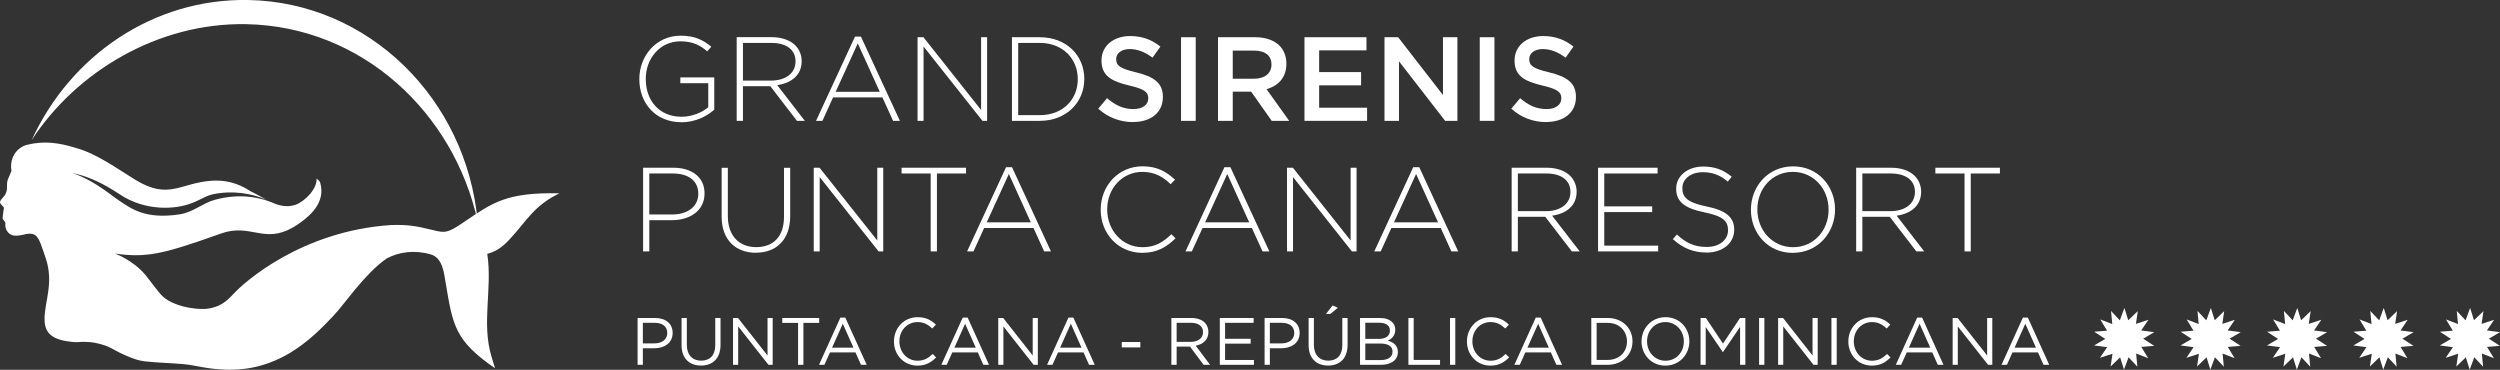 <?xml version="1.0" encoding="UTF-8"?>
<svg id="Capa_2" data-name="Capa 2" xmlns="http://www.w3.org/2000/svg" viewBox="0 0 403.63 59.7">
  <rect x="0" y="0" width="403.63" height="59.7" fill="#333333" stroke="none"/>
  <defs>
    <style>
      .cls-1, .cls-2 {
        fill: #fff;
      }

      .cls-2 {
        fill-rule: evenodd;
      }
    </style>
  </defs>
  <g id="Primer_plano" data-name="Primer plano">
    <polygon class="cls-2" points="360.78 57.83 358.84 57.08 359.04 59.2 357.61 57.68 356.87 59.67 356.25 57.69 354.72 59.17 355.02 57.11 353 57.77 354.16 56.05 352.05 55.77 353.85 54.72 352.07 53.56 354.14 53.39 353.04 51.57 354.98 52.32 354.79 50.2 356.21 51.72 356.95 49.72 357.57 51.71 359.1 50.23 358.8 52.29 360.82 51.63 359.66 53.35 361.77 53.63 359.97 54.68 361.75 55.84 359.68 56.01 360.78 57.83"/>
    <polygon class="cls-2" points="374.73 57.83 372.79 57.08 372.99 59.2 371.57 57.68 370.83 59.67 370.21 57.69 368.67 59.17 368.97 57.11 366.95 57.77 368.12 56.05 366.01 55.77 367.8 54.72 366.02 53.56 368.1 53.39 367 51.57 368.94 52.32 368.74 50.2 370.16 51.72 370.9 49.72 371.52 51.71 373.06 50.23 372.75 52.29 374.78 51.63 373.61 53.35 375.72 53.63 373.92 54.68 375.71 55.84 373.63 56.01 374.73 57.83"/>
    <polygon class="cls-2" points="388.68 57.83 386.74 57.08 386.94 59.2 385.52 57.68 384.78 59.67 384.16 57.69 382.63 59.17 382.93 57.11 380.9 57.77 382.07 56.05 379.96 55.77 381.76 54.72 379.98 53.56 382.05 53.39 380.95 51.57 382.89 52.32 382.69 50.2 384.12 51.72 384.86 49.72 385.48 51.71 387.01 50.23 386.71 52.29 388.73 51.63 387.57 53.35 389.68 53.63 387.88 54.68 389.66 55.84 387.58 56.01 388.68 57.83"/>
    <polygon class="cls-2" points="402.64 57.83 400.7 57.08 400.9 59.2 399.48 57.68 398.74 59.67 398.11 57.69 396.58 59.17 396.88 57.11 394.86 57.77 396.03 56.05 393.91 55.77 395.71 54.72 393.93 53.56 396.01 53.39 394.91 51.57 396.85 52.32 396.65 50.2 398.07 51.72 398.81 49.72 399.43 51.71 400.96 50.23 400.66 52.29 402.68 51.63 401.52 53.35 403.63 53.63 401.83 54.68 403.61 55.84 401.54 56.01 402.64 57.83"/>
    <polygon class="cls-2" points="346.82 57.83 344.88 57.08 345.08 59.2 343.66 57.68 342.92 59.67 342.3 57.69 340.76 59.17 341.07 57.11 339.04 57.77 340.21 56.05 338.1 55.77 339.9 54.72 338.11 53.56 340.19 53.39 339.09 51.57 341.03 52.32 340.83 50.2 342.25 51.72 342.99 49.72 343.61 51.71 345.15 50.23 344.85 52.29 346.87 51.63 345.7 53.35 347.81 53.63 346.02 54.68 347.8 55.84 345.72 56.01 346.82 57.83"/>
    <path class="cls-2" d="M5.12,22.61C11.34,9.02,24.71-.26,40.05,0c19.47,.34,35.25,15.96,37.07,35.75-3.83-17.56-18.68-31.52-37.42-31.85-14.17-.25-27.37,7.65-34.57,18.7Z"/>
    <path class="cls-2" d="M13.08,55.2c-.51,.08-1.29,.02-1.29,.02-3.3-.31-4.6-1.35-4.6-3.71,0-2.8,1.51-5.77,.23-9.7-.26-.81-.54-1.62-.84-2.42-.66-1.75-1.33-1.75-2.41-1.6-.14,.04-.29,.08-.42,.11-.46,.09-1.56,.37-2.22-.16-.66-.53-.71-1.32-.66-1.64,.05-.32-.45-.61-.45-.89,0-.28,.22-1.68,.22-1.68-.08-.08-.14-.16-.19-.24-.2-.17-.36-.43-.39-.46-.3-.36,.61-1.07,.76-1.38,.16-.31,.3-.66,.31-1.04,.01-.38-.04-.98,.13-1.42,.06-.14,.31-.7,.59-1.39-.3-1.6,.42-3.02,1.36-3.66,.4-.31,.82-.48,1.15-.56,2.67-.66,5.06-.38,7.9,.51,3.35,.9,6.68,3.37,9.63,5.16,5.38,3.28,7.21,.48,12.28,.13,1.9-.13,4.02,.2,6.29,1.7,.86,.4,1.72,.94,2.61,1.4l-.13-.06c-2.26-.97-5.36-1.54-8.59-.85-1.5,.32-2.6,1.41-5,1.9-3.73,.76-7.16-.19-9.32-1.46-.7-.41-1.5-.99-2.7-1.67-1.2-.69-3.29-1.73-5.61-2.2,2.2,.75,4,1.95,4.98,2.62,1,.68,1.69,1.27,2.66,1.91,1.92,1.28,4.2,2.96,9.61,2.14,2.2-.33,3.75-1.81,5.67-2.34,1.55-.43,5.08-1.21,9.16,.37,1.25,.57,2.55,.9,3.93,.41,1.51-.53,3.51-2.61,3.38-4.21,.15,.09,.51,.4,.58,.63,.83,2.86-1.04,4.97-3.4,6.62-5.09,3.57-7.22,.27-11.69,1.33-.83,.2-3.95,1.4-6.78,2.28-4.18,1.31-6.87,1.88-11.24,1.24,0,0,2.85,1.03,4.87,3.41,.69,.81,1.95,2.65,2.82,3.5,.88,.86,3.23,2,6.42,2.03,1.37,.05,2.63-.55,2.63-.55,.88-.43,1.35-.78,2.51-2.02,1.59-1.71,10.83-10.04,25.32-10.98,2.61-.08,4.03,.14,6.68,.8,2.05,.51,2.42,.53,5.12-1.31,4.59-3.12,6.84-4.8,15.38-4.61-4.12,1.97-5.24,4.4-8.06,7.44-1.02,1.1-2.1,1.95-3.6,2.33,.86,5.67-.97,11.13,.69,16.62l.56,1.85c-6.51-4.49-6.81-6.89-7.98-13.87-.27-1.64-.52-3.95-2.37-4.5-2.6-.77-5.18-.42-7.18,.67-3.63,2.59-6.5,7.04-8.61,9.29-3.84,4.09-9.04,8.93-17.4,8.64-3.04-.11-4.78-.7-6.73-.89-2-.19-4.18-.21-6.41-.47-1.56-.18-3.92-1.33-5.29-2.11-.43-.24-1.41-.65-2.73-.89-.81-.15-2.12-.13-2.12-.13Z"/>
    <g>
      <g>
        <path class="cls-2" d="M103.83,40.59h1v-5.04h3.65c2.82,0,5.27-1.47,5.27-4.3v-.04c0-2.6-2.05-4.13-5.02-4.13h-4.9v13.5Zm1-5.96v-6.62h3.82c2.43,0,4.09,1.12,4.09,3.26v.04c0,2.01-1.7,3.32-4.21,3.32h-3.7Z"/>
        <path class="cls-2" d="M122.04,40.8c3.28,0,5.54-2.06,5.54-5.94v-7.77h-1v7.89c0,3.26-1.75,4.92-4.5,4.92s-4.57-1.83-4.57-5.02v-7.79h-1v7.89c0,3.78,2.3,5.83,5.54,5.83Z"/>
        <polygon class="cls-2" points="131.38 40.59 132.34 40.59 132.34 28.59 141.85 40.59 142.6 40.59 142.6 27.08 141.64 27.08 141.64 38.83 132.32 27.08 131.38 27.08 131.38 40.59"/>
        <polygon class="cls-2" points="150.26 40.59 151.27 40.59 151.27 28.01 155.97 28.01 155.97 27.08 145.56 27.08 145.56 28.01 150.26 28.01 150.26 40.59"/>
        <path class="cls-2" d="M156.13,40.59h1.04l1.72-3.78h7.97l1.72,3.78h1.1l-6.29-13.6h-.96l-6.29,13.6Zm3.18-4.69l3.57-7.81,3.55,7.81h-7.12Z"/>
        <path class="cls-2" d="M184.43,40.82c2.39,0,3.94-.94,5.36-2.35l-.67-.66c-1.37,1.35-2.7,2.1-4.65,2.1-3.22,0-5.71-2.66-5.71-6.08v-.04c0-3.39,2.45-6.04,5.69-6.04,2.03,0,3.38,.85,4.55,1.99l.71-.73c-1.39-1.27-2.84-2.16-5.25-2.16-3.9,0-6.75,3.16-6.75,6.98v.04c0,3.88,2.86,6.95,6.71,6.95Z"/>
        <path class="cls-2" d="M191.39,40.59h1.04l1.72-3.78h7.97l1.72,3.78h1.1l-6.29-13.6h-.96l-6.29,13.6Zm3.18-4.69l3.57-7.81,3.55,7.81h-7.12Z"/>
        <polygon class="cls-2" points="207.79 40.59 208.76 40.59 208.76 28.59 218.27 40.59 219.02 40.59 219.02 27.08 218.06 27.08 218.06 38.83 208.74 27.08 207.79 27.08 207.79 40.59"/>
        <path class="cls-2" d="M221.88,40.59h1.04l1.72-3.78h7.97l1.72,3.78h1.1l-6.29-13.6h-.97l-6.29,13.6Zm3.18-4.69l3.57-7.81,3.55,7.81h-7.12Z"/>
        <path class="cls-2" d="M244.06,40.59h1v-5.59h4.42l4.3,5.59h1.27l-4.46-5.77c2.28-.31,3.96-1.6,3.96-3.86v-.04c0-.96-.39-1.87-1.02-2.51-.81-.81-2.14-1.33-3.8-1.33h-5.67v13.5Zm1-6.5v-6.08h4.61c2.45,0,3.88,1.14,3.88,2.95v.04c0,1.95-1.68,3.09-3.93,3.09h-4.55Z"/>
        <polygon class="cls-2" points="258.01 40.59 267.71 40.59 267.71 39.66 259.01 39.66 259.01 34.24 266.75 34.24 266.75 33.32 259.01 33.32 259.01 28.01 267.62 28.01 267.62 27.08 258.01 27.08 258.01 40.59"/>
        <path class="cls-2" d="M275.51,40.78c2.6,0,4.48-1.5,4.48-3.68v-.04c0-1.97-1.31-3.09-4.44-3.72-3.2-.66-3.93-1.52-3.93-2.95v-.04c0-1.41,1.31-2.55,3.3-2.55,1.49,0,2.76,.42,4.03,1.52l.64-.79c-1.37-1.1-2.66-1.64-4.63-1.64-2.51,0-4.34,1.54-4.34,3.55v.04c0,2.04,1.31,3.14,4.55,3.8,3.07,.62,3.82,1.45,3.82,2.87v.04c0,1.54-1.39,2.68-3.41,2.68s-3.36-.64-4.84-2.01l-.66,.75c1.62,1.45,3.28,2.16,5.44,2.16Z"/>
        <path class="cls-2" d="M289.46,40.82c4.09,0,6.81-3.3,6.81-6.98v-.04c0-3.68-2.68-6.94-6.77-6.94s-6.81,3.3-6.81,6.98v.04c0,3.69,2.68,6.95,6.77,6.95Zm.04-.91c-3.34,0-5.77-2.74-5.77-6.08v-.04c0-3.34,2.39-6.04,5.73-6.04s5.77,2.74,5.77,6.08v.04c0,3.34-2.39,6.04-5.73,6.04Z"/>
        <path class="cls-2" d="M299.68,40.59h1v-5.59h4.42l4.3,5.59h1.27l-4.46-5.77c2.28-.31,3.96-1.6,3.96-3.86v-.04c0-.96-.39-1.87-1.02-2.51-.81-.81-2.14-1.33-3.8-1.33h-5.67v13.5Zm1-6.5v-6.08h4.61c2.45,0,3.88,1.14,3.88,2.95v.04c0,1.95-1.68,3.09-3.94,3.09h-4.55Z"/>
        <polygon class="cls-2" points="317.18 40.59 318.18 40.59 318.18 28.01 322.89 28.01 322.89 27.08 312.47 27.08 312.47 28.01 317.18 28.01 317.18 40.59"/>
      </g>
      <g>
        <path class="cls-2" d="M110.02,19.74c2.2,0,4.09-.95,5.3-2.03v-5.21h-5.48v.93h4.51v3.88c-.98,.83-2.59,1.54-4.3,1.54-3.61,0-5.79-2.6-5.79-6.1v-.04c0-3.26,2.3-6.04,5.58-6.04,2.05,0,3.28,.69,4.34,1.62l.66-.75c-1.35-1.12-2.74-1.78-4.94-1.78-4.03,0-6.68,3.34-6.68,6.98v.04c0,3.8,2.53,6.95,6.79,6.95Z"/>
        <path class="cls-2" d="M118.95,19.51h1v-5.59h4.42l4.3,5.59h1.27l-4.46-5.77c2.28-.31,3.95-1.6,3.95-3.86v-.04c0-.96-.38-1.87-1.02-2.51-.81-.81-2.14-1.33-3.8-1.33h-5.67v13.5Zm1-6.5V6.93h4.61c2.45,0,3.88,1.14,3.88,2.95v.04c0,1.95-1.68,3.09-3.94,3.09h-4.55Z"/>
        <path class="cls-2" d="M131.74,19.51h1.04l1.72-3.78h7.97l1.72,3.78h1.1l-6.29-13.6h-.96l-6.29,13.6Zm3.18-4.69l3.57-7.81,3.55,7.81h-7.12Z"/>
        <polygon class="cls-2" points="148.14 19.51 149.11 19.51 149.11 7.51 158.62 19.51 159.37 19.51 159.37 6.01 158.4 6.01 158.4 17.76 149.09 6.01 148.14 6.01 148.14 19.51"/>
        <path class="cls-2" d="M163.38,19.51h4.5c4.24,0,7.18-2.95,7.18-6.75v-.04c0-3.8-2.93-6.71-7.18-6.71h-4.5v13.5Zm4.5-12.58c3.76,0,6.13,2.62,6.13,5.83v.04c0,3.22-2.37,5.79-6.13,5.79h-3.49V6.93h3.49Z"/>
        <path class="cls-2" d="M182.93,19.7c2.84,0,4.82-1.5,4.82-4.03v-.04c0-2.24-1.47-3.26-4.32-3.95-2.6-.62-3.22-1.08-3.22-2.12v-.04c0-.89,.81-1.6,2.2-1.6,1.23,0,2.45,.48,3.67,1.39l1.27-1.79c-1.37-1.1-2.93-1.7-4.9-1.7-2.68,0-4.61,1.6-4.61,3.92v.04c0,2.49,1.62,3.34,4.5,4.03,2.51,.58,3.05,1.1,3.05,2.06v.04c0,1-.93,1.7-2.39,1.7-1.66,0-2.97-.64-4.26-1.76l-1.43,1.7c1.62,1.45,3.57,2.16,5.63,2.16Z"/>
        <rect class="cls-1" x="190.68" y="6.01" width="2.37" height="13.5"/>
        <path class="cls-2" d="M196.66,19.51h2.37v-4.71h2.97l3.32,4.71h2.82l-3.65-5.11c1.87-.54,3.2-1.87,3.2-4.09v-.04c0-1.18-.4-2.18-1.12-2.91-.87-.85-2.2-1.35-3.9-1.35h-6.02v13.5Zm2.37-6.81v-4.53h3.45c1.76,0,2.8,.79,2.8,2.24v.04c0,1.37-1.08,2.26-2.78,2.26h-3.47Z"/>
        <polygon class="cls-2" points="210.61 19.51 220.72 19.51 220.72 17.39 212.98 17.39 212.98 13.78 219.75 13.78 219.75 11.64 212.98 11.64 212.98 8.13 220.62 8.13 220.62 6.01 210.61 6.01 210.61 19.51"/>
        <polygon class="cls-2" points="223.53 19.51 225.87 19.51 225.87 9.9 233.32 19.51 235.3 19.51 235.3 6.01 232.97 6.01 232.97 15.34 225.73 6.01 223.53 6.01 223.53 19.51"/>
        <rect class="cls-1" x="238.91" y="6.01" width="2.37" height="13.5"/>
        <path class="cls-2" d="M249.62,19.7c2.84,0,4.82-1.5,4.82-4.03v-.04c0-2.24-1.47-3.26-4.32-3.95-2.6-.62-3.22-1.08-3.22-2.12v-.04c0-.89,.81-1.6,2.2-1.6,1.23,0,2.45,.48,3.67,1.39l1.27-1.79c-1.37-1.1-2.93-1.7-4.9-1.7-2.68,0-4.61,1.6-4.61,3.92v.04c0,2.49,1.62,3.34,4.5,4.03,2.51,.58,3.05,1.1,3.05,2.06v.04c0,1-.93,1.7-2.39,1.7-1.66,0-2.97-.64-4.26-1.76l-1.43,1.7c1.62,1.45,3.57,2.16,5.63,2.16Z"/>
      </g>
    </g>
    <g>
      <path class="cls-2" d="M102.94,58.9h.85v-2.67h1.84c1.61,0,2.97-.84,2.97-2.47v-.02c0-1.49-1.12-2.4-2.83-2.4h-2.83v7.56Zm.85-3.45v-3.33h1.91c1.22,0,2.03,.56,2.03,1.64v.02c0,.99-.82,1.66-2.07,1.66h-1.87Z"/>
      <path class="cls-2" d="M113.18,59.02c1.89,0,3.15-1.15,3.15-3.35v-4.33h-.85v4.4c0,1.65-.89,2.49-2.28,2.49s-2.31-.92-2.31-2.55v-4.34h-.85v4.4c0,2.14,1.28,3.28,3.14,3.28Z"/>
      <polygon class="cls-2" points="118.35 58.9 119.18 58.9 119.18 52.7 124.07 58.9 124.75 58.9 124.75 51.34 123.92 51.34 123.92 57.4 119.15 51.34 118.35 51.34 118.35 58.9"/>
      <polygon class="cls-2" points="128.85 58.9 129.71 58.9 129.71 52.13 132.26 52.13 132.26 51.34 126.3 51.34 126.3 52.13 128.85 52.13 128.85 58.9"/>
      <path class="cls-2" d="M132.23,58.9h.87l.9-2h4.12l.89,2h.92l-3.45-7.62h-.8l-3.45,7.62Zm2.11-2.77l1.73-3.86,1.72,3.86h-3.45Z"/>
      <path class="cls-2" d="M148.12,59.03c1.37,0,2.24-.53,3.02-1.33l-.56-.55c-.72,.69-1.41,1.09-2.44,1.09-1.66,0-2.93-1.37-2.93-3.12v-.02c0-1.74,1.25-3.1,2.93-3.1,1.03,0,1.74,.43,2.38,1.04l.58-.63c-.76-.71-1.58-1.2-2.95-1.2-2.23,0-3.82,1.77-3.82,3.91v.02c0,2.17,1.61,3.89,3.79,3.89Z"/>
      <path class="cls-2" d="M151.98,58.9h.87l.9-2h4.12l.89,2h.92l-3.45-7.62h-.8l-3.45,7.62Zm2.11-2.77l1.73-3.86,1.72,3.86h-3.45Z"/>
      <polygon class="cls-2" points="161.17 58.9 162 58.9 162 52.7 166.88 58.9 167.56 58.9 167.56 51.34 166.73 51.34 166.73 57.4 161.97 51.34 161.17 51.34 161.17 58.9"/>
      <path class="cls-2" d="M169.05,58.9h.87l.9-2h4.12l.89,2h.92l-3.45-7.62h-.8l-3.45,7.62Zm2.11-2.77l1.73-3.86,1.72,3.86h-3.45Z"/>
      <rect class="cls-1" x="181.11" y="55.22" width="3" height=".87"/>
      <path class="cls-2" d="M189.12,58.9h.85v-2.94h2.16l2.19,2.94h1.05l-2.32-3.09c1.19-.22,2.05-.95,2.05-2.2v-.02c0-.59-.22-1.12-.58-1.49-.47-.48-1.22-.76-2.15-.76h-3.25v7.56Zm.85-3.71v-3.07h2.33c1.22,0,1.93,.56,1.93,1.49v.02c0,.97-.81,1.56-1.94,1.56h-2.32Z"/>
      <polygon class="cls-2" points="196.94 58.9 202.45 58.9 202.45 58.12 197.79 58.12 197.79 55.48 201.92 55.48 201.92 54.7 197.79 54.7 197.79 52.12 202.4 52.12 202.4 51.34 196.94 51.34 196.94 58.9"/>
      <path class="cls-2" d="M204.17,58.9h.85v-2.67h1.84c1.61,0,2.97-.84,2.97-2.47v-.02c0-1.49-1.12-2.4-2.83-2.4h-2.83v7.56Zm.85-3.45v-3.33h1.91c1.22,0,2.03,.56,2.03,1.64v.02c0,.99-.82,1.66-2.07,1.66h-1.87Z"/>
      <path class="cls-2" d="M214.07,50.7h.69l1.24-1-.85-.39-1.08,1.39Zm.35,8.32c1.89,0,3.15-1.15,3.15-3.35v-4.33h-.85v4.4c0,1.65-.89,2.49-2.28,2.49s-2.31-.92-2.31-2.55v-4.34h-.85v4.4c0,2.14,1.28,3.28,3.14,3.28Z"/>
      <path class="cls-2" d="M219.59,58.9h3.36c1.65,0,2.74-.77,2.74-2.06v-.02c0-1.04-.72-1.56-1.62-1.83,.59-.26,1.2-.77,1.2-1.75v-.02c0-.49-.17-.89-.49-1.21-.43-.42-1.11-.67-1.98-.67h-3.22v7.56Zm4.82-5.54c0,.89-.71,1.35-1.74,1.35h-2.24v-2.6h2.3c1.08,0,1.67,.49,1.67,1.23v.02Zm.42,3.4v.02c0,.84-.71,1.35-1.86,1.35h-2.54v-2.67h2.39c1.32,0,2.01,.47,2.01,1.3Z"/>
      <polygon class="cls-2" points="227.39 58.9 232.5 58.9 232.5 58.11 228.24 58.11 228.24 51.34 227.39 51.34 227.39 58.9"/>
      <rect class="cls-1" x="234.11" y="51.34" width=".85" height="7.56"/>
      <path class="cls-2" d="M240.63,59.03c1.37,0,2.24-.53,3.02-1.33l-.56-.55c-.72,.69-1.41,1.09-2.44,1.09-1.66,0-2.93-1.37-2.93-3.12v-.02c0-1.74,1.25-3.1,2.93-3.1,1.03,0,1.74,.43,2.38,1.04l.58-.63c-.76-.71-1.58-1.2-2.95-1.2-2.23,0-3.82,1.77-3.82,3.91v.02c0,2.17,1.61,3.89,3.79,3.89Z"/>
      <path class="cls-2" d="M244.5,58.9h.87l.9-2h4.12l.89,2h.92l-3.45-7.62h-.8l-3.45,7.62Zm2.11-2.77l1.73-3.86,1.72,3.86h-3.45Z"/>
      <path class="cls-2" d="M256.92,58.9h2.63c2.38,0,4.02-1.65,4.02-3.78v-.02c0-2.13-1.64-3.76-4.02-3.76h-2.63v7.56Zm2.63-6.77c1.91,0,3.13,1.32,3.13,2.99v.02c0,1.68-1.22,2.97-3.13,2.97h-1.77v-5.98h1.77Z"/>
      <path class="cls-2" d="M268.88,59.03c2.3,0,3.87-1.83,3.87-3.91v-.02c0-2.09-1.54-3.89-3.85-3.89s-3.87,1.83-3.87,3.91v.02c0,2.09,1.55,3.89,3.85,3.89Zm.02-.79c-1.73,0-2.98-1.4-2.98-3.12v-.02c0-1.72,1.23-3.1,2.96-3.1s2.98,1.41,2.98,3.12v.02c0,1.72-1.23,3.1-2.96,3.1Z"/>
      <polygon class="cls-2" points="274.56 58.9 275.39 58.9 275.39 52.79 278.14 56.83 278.19 56.83 280.94 52.77 280.94 58.9 281.79 58.9 281.79 51.34 280.93 51.34 278.18 55.47 275.42 51.34 274.56 51.34 274.56 58.9"/>
      <rect class="cls-1" x="284.01" y="51.34" width=".85" height="7.56"/>
      <polygon class="cls-2" points="287.08 58.9 287.91 58.9 287.91 52.7 292.79 58.9 293.47 58.9 293.47 51.34 292.64 51.34 292.64 57.4 287.88 51.34 287.08 51.34 287.08 58.9"/>
      <rect class="cls-1" x="295.69" y="51.34" width=".85" height="7.56"/>
      <path class="cls-2" d="M302.21,59.03c1.37,0,2.24-.53,3.02-1.33l-.56-.55c-.72,.69-1.4,1.09-2.44,1.09-1.66,0-2.93-1.37-2.93-3.12v-.02c0-1.74,1.25-3.1,2.93-3.1,1.03,0,1.74,.43,2.38,1.04l.58-.63c-.76-.71-1.58-1.2-2.95-1.2-2.23,0-3.82,1.77-3.82,3.91v.02c0,2.17,1.61,3.89,3.79,3.89Z"/>
      <path class="cls-2" d="M306.08,58.9h.87l.9-2h4.12l.89,2h.92l-3.45-7.62h-.8l-3.45,7.62Zm2.11-2.77l1.73-3.86,1.72,3.86h-3.45Z"/>
      <polygon class="cls-2" points="315.26 58.9 316.09 58.9 316.09 52.7 320.98 58.9 321.66 58.9 321.66 51.34 320.83 51.34 320.83 57.4 316.06 51.34 315.26 51.34 315.26 58.9"/>
      <path class="cls-2" d="M323.15,58.9h.87l.9-2h4.12l.89,2h.92l-3.45-7.62h-.8l-3.45,7.62Zm2.11-2.77l1.73-3.86,1.72,3.86h-3.45Z"/>
    </g>
  </g>
</svg>
